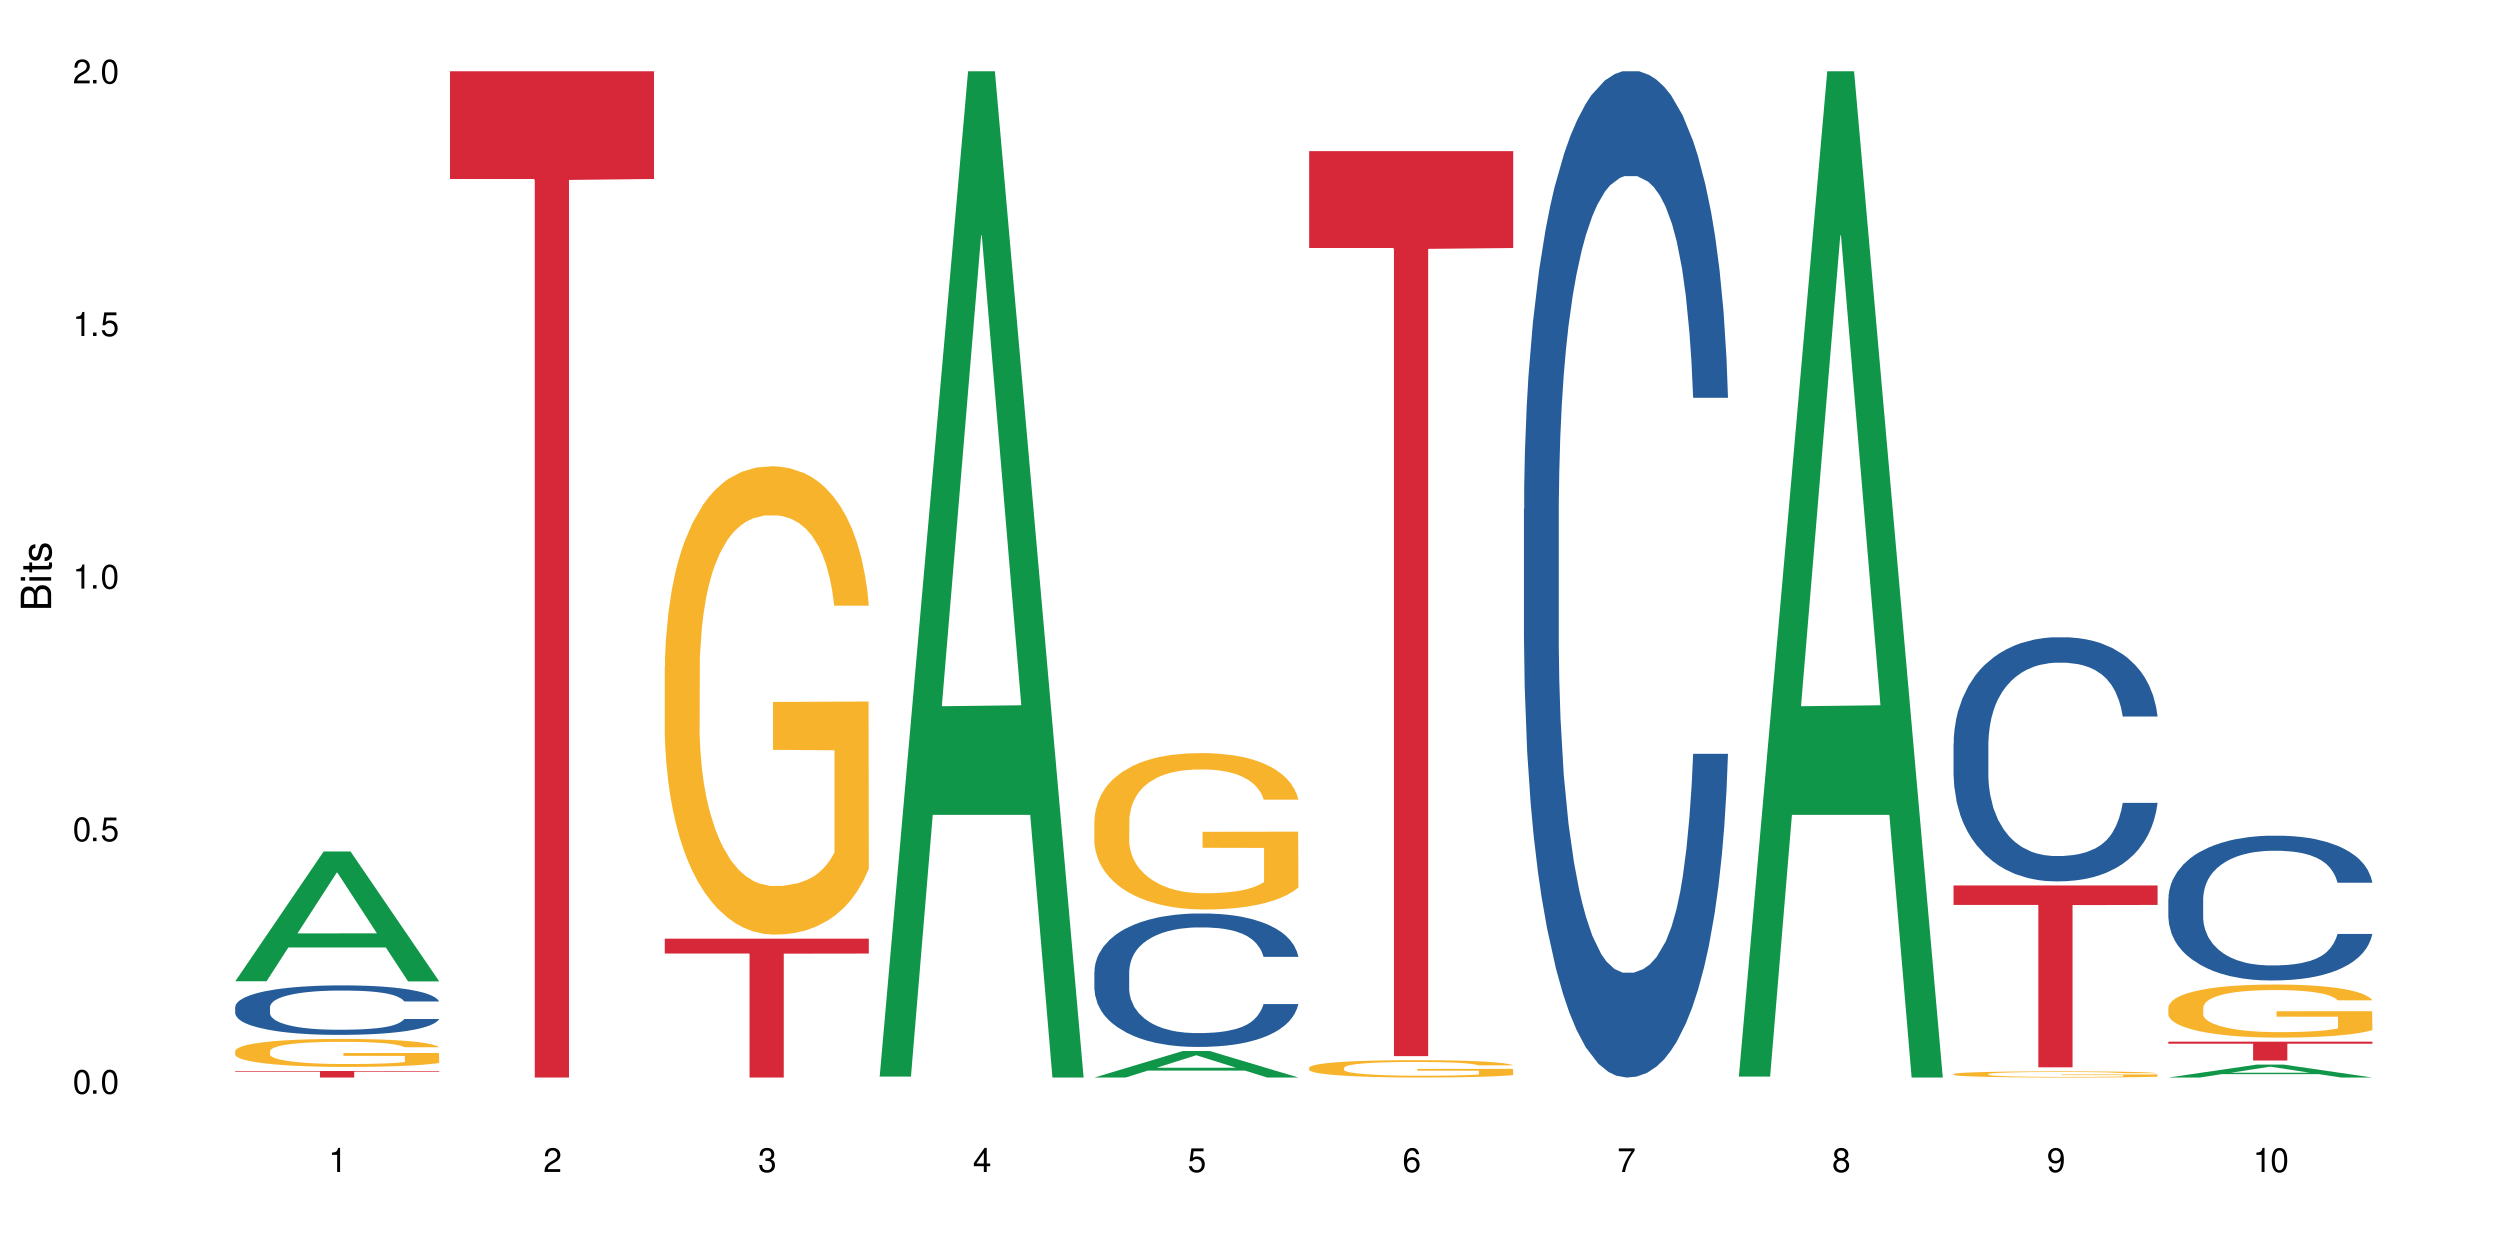 <?xml version="1.0" encoding="UTF-8"?>
<svg xmlns="http://www.w3.org/2000/svg" xmlns:xlink="http://www.w3.org/1999/xlink" width="720" height="360" viewBox="0 0 720 360">
<defs>
<g>
<g id="glyph-0-0">
</g>
<g id="glyph-0-1">
<path d="M 2.641 -6.938 C 2 -6.938 1.422 -6.656 1.078 -6.172 C 0.641 -5.562 0.406 -4.641 0.406 -3.359 C 0.406 -1.016 1.188 0.219 2.641 0.219 C 4.078 0.219 4.859 -1.016 4.859 -3.297 C 4.859 -4.641 4.656 -5.547 4.203 -6.172 C 3.844 -6.656 3.281 -6.938 2.641 -6.938 Z M 2.641 -6.188 C 3.547 -6.188 4 -5.25 4 -3.375 C 4 -1.406 3.562 -0.484 2.625 -0.484 C 1.734 -0.484 1.281 -1.438 1.281 -3.344 C 1.281 -5.25 1.734 -6.188 2.641 -6.188 Z M 2.641 -6.188 "/>
</g>
<g id="glyph-0-2">
<path d="M 1.828 -1 L 0.828 -1 L 0.828 0 L 1.828 0 Z M 1.828 -1 "/>
</g>
<g id="glyph-0-3">
<path d="M 4.562 -6.797 L 1.062 -6.797 L 0.547 -3.094 L 1.328 -3.094 C 1.719 -3.562 2.047 -3.734 2.578 -3.734 C 3.484 -3.734 4.062 -3.109 4.062 -2.094 C 4.062 -1.125 3.484 -0.531 2.578 -0.531 C 1.828 -0.531 1.375 -0.906 1.188 -1.672 L 0.328 -1.672 C 0.453 -1.109 0.547 -0.844 0.75 -0.594 C 1.125 -0.078 1.828 0.219 2.594 0.219 C 3.969 0.219 4.922 -0.781 4.922 -2.219 C 4.922 -3.562 4.031 -4.484 2.719 -4.484 C 2.25 -4.484 1.859 -4.359 1.469 -4.062 L 1.734 -5.969 L 4.562 -5.969 Z M 4.562 -6.797 "/>
</g>
<g id="glyph-0-4">
<path d="M 2.484 -4.938 L 2.484 0 L 3.328 0 L 3.328 -6.938 L 2.766 -6.938 C 2.469 -5.875 2.281 -5.734 0.984 -5.562 L 0.984 -4.938 Z M 2.484 -4.938 "/>
</g>
<g id="glyph-0-5">
<path d="M 4.859 -0.828 L 1.281 -0.828 C 1.359 -1.406 1.672 -1.781 2.5 -2.281 L 3.469 -2.828 C 4.406 -3.344 4.906 -4.062 4.906 -4.906 C 4.906 -5.484 4.672 -6.031 4.266 -6.406 C 3.859 -6.766 3.375 -6.938 2.719 -6.938 C 1.859 -6.938 1.219 -6.625 0.844 -6.031 C 0.609 -5.672 0.5 -5.234 0.484 -4.531 L 1.328 -4.531 C 1.359 -5.016 1.406 -5.281 1.531 -5.516 C 1.75 -5.938 2.188 -6.203 2.703 -6.203 C 3.469 -6.203 4.031 -5.641 4.031 -4.891 C 4.031 -4.344 3.719 -3.859 3.125 -3.516 L 2.234 -3 C 0.812 -2.172 0.406 -1.531 0.328 -0.016 L 4.859 -0.016 Z M 4.859 -0.828 "/>
</g>
<g id="glyph-0-6">
<path d="M 2.125 -3.188 L 2.578 -3.188 C 3.5 -3.188 3.984 -2.766 3.984 -1.922 C 3.984 -1.062 3.469 -0.531 2.594 -0.531 C 1.656 -0.531 1.203 -1 1.156 -2.016 L 0.312 -2.016 C 0.344 -1.453 0.438 -1.094 0.609 -0.781 C 0.953 -0.109 1.625 0.219 2.547 0.219 C 3.953 0.219 4.859 -0.625 4.859 -1.938 C 4.859 -2.828 4.516 -3.297 3.703 -3.594 C 4.344 -3.844 4.656 -4.328 4.656 -5.031 C 4.656 -6.219 3.875 -6.938 2.578 -6.938 C 1.203 -6.938 0.484 -6.172 0.453 -4.703 L 1.297 -4.703 C 1.312 -5.125 1.344 -5.359 1.453 -5.578 C 1.641 -5.969 2.062 -6.203 2.594 -6.203 C 3.344 -6.203 3.797 -5.75 3.797 -5 C 3.797 -4.516 3.609 -4.219 3.25 -4.047 C 3.016 -3.953 2.703 -3.922 2.125 -3.906 Z M 2.125 -3.188 "/>
</g>
<g id="glyph-0-7">
<path d="M 3.141 -1.672 L 3.141 0 L 3.984 0 L 3.984 -1.672 L 4.984 -1.672 L 4.984 -2.438 L 3.984 -2.438 L 3.984 -6.938 L 3.359 -6.938 L 0.266 -2.578 L 0.266 -1.672 Z M 3.141 -2.438 L 1 -2.438 L 3.141 -5.5 Z M 3.141 -2.438 "/>
</g>
<g id="glyph-0-8">
<path d="M 4.781 -5.125 C 4.609 -6.266 3.891 -6.938 2.844 -6.938 C 2.094 -6.938 1.422 -6.578 1.031 -5.953 C 0.594 -5.266 0.406 -4.422 0.406 -3.172 C 0.406 -2 0.578 -1.25 0.984 -0.641 C 1.359 -0.078 1.953 0.219 2.703 0.219 C 3.984 0.219 4.922 -0.75 4.922 -2.094 C 4.922 -3.375 4.062 -4.281 2.844 -4.281 C 2.172 -4.281 1.641 -4.031 1.281 -3.516 C 1.281 -5.234 1.828 -6.188 2.797 -6.188 C 3.391 -6.188 3.797 -5.797 3.938 -5.125 Z M 2.734 -3.531 C 3.547 -3.531 4.062 -2.953 4.062 -2.031 C 4.062 -1.156 3.484 -0.531 2.703 -0.531 C 1.922 -0.531 1.328 -1.188 1.328 -2.078 C 1.328 -2.938 1.906 -3.531 2.734 -3.531 Z M 2.734 -3.531 "/>
</g>
<g id="glyph-0-9">
<path d="M 4.984 -6.797 L 0.438 -6.797 L 0.438 -5.969 L 4.109 -5.969 C 2.5 -3.656 1.828 -2.234 1.328 0 L 2.219 0 C 2.594 -2.172 3.453 -4.047 4.984 -6.094 Z M 4.984 -6.797 "/>
</g>
<g id="glyph-0-10">
<path d="M 3.75 -3.656 C 4.469 -4.094 4.688 -4.438 4.688 -5.078 C 4.688 -6.172 3.844 -6.938 2.641 -6.938 C 1.438 -6.938 0.594 -6.172 0.594 -5.094 C 0.594 -4.438 0.812 -4.094 1.516 -3.656 C 0.734 -3.266 0.359 -2.703 0.359 -1.922 C 0.359 -0.656 1.281 0.219 2.641 0.219 C 3.984 0.219 4.922 -0.656 4.922 -1.922 C 4.922 -2.703 4.531 -3.266 3.75 -3.656 Z M 2.641 -6.188 C 3.359 -6.188 3.812 -5.75 3.812 -5.062 C 3.812 -4.406 3.344 -3.984 2.641 -3.984 C 1.922 -3.984 1.453 -4.406 1.453 -5.078 C 1.453 -5.75 1.922 -6.188 2.641 -6.188 Z M 2.641 -3.266 C 3.484 -3.266 4.062 -2.719 4.062 -1.906 C 4.062 -1.078 3.484 -0.531 2.625 -0.531 C 1.797 -0.531 1.219 -1.094 1.219 -1.906 C 1.219 -2.719 1.781 -3.266 2.641 -3.266 Z M 2.641 -3.266 "/>
</g>
<g id="glyph-0-11">
<path d="M 0.516 -1.578 C 0.672 -0.453 1.406 0.219 2.438 0.219 C 3.188 0.219 3.859 -0.141 4.266 -0.766 C 4.688 -1.453 4.891 -2.297 4.891 -3.547 C 4.891 -4.719 4.703 -5.453 4.312 -6.078 C 3.938 -6.641 3.344 -6.938 2.594 -6.938 C 1.297 -6.938 0.359 -5.969 0.359 -4.625 C 0.359 -3.344 1.234 -2.453 2.453 -2.453 C 3.094 -2.453 3.578 -2.672 4.016 -3.203 C 4 -1.484 3.469 -0.531 2.5 -0.531 C 1.906 -0.531 1.484 -0.906 1.359 -1.578 Z M 2.578 -6.203 C 3.375 -6.203 3.969 -5.531 3.969 -4.641 C 3.969 -3.797 3.391 -3.188 2.547 -3.188 C 1.734 -3.188 1.234 -3.766 1.234 -4.688 C 1.234 -5.562 1.797 -6.203 2.578 -6.203 Z M 2.578 -6.203 "/>
</g>
<g id="glyph-1-0">
</g>
<g id="glyph-1-1">
<path d="M 0 -0.953 L 0 -4.891 C 0 -5.719 -0.234 -6.344 -0.734 -6.797 C -1.188 -7.234 -1.812 -7.469 -2.5 -7.469 C -3.547 -7.469 -4.188 -7 -4.625 -5.875 C -4.984 -6.688 -5.625 -7.094 -6.531 -7.094 C -7.172 -7.094 -7.734 -6.859 -8.141 -6.391 C -8.562 -5.922 -8.75 -5.344 -8.75 -4.5 L -8.75 -0.953 Z M -4.984 -2.062 L -7.766 -2.062 L -7.766 -4.219 C -7.766 -4.844 -7.688 -5.203 -7.453 -5.5 C -7.219 -5.812 -6.859 -5.969 -6.375 -5.969 C -5.891 -5.969 -5.531 -5.812 -5.297 -5.5 C -5.062 -5.203 -4.984 -4.844 -4.984 -4.219 Z M -0.984 -2.062 L -4 -2.062 L -4 -4.781 C -4 -5.766 -3.438 -6.359 -2.484 -6.359 C -1.547 -6.359 -0.984 -5.766 -0.984 -4.781 Z M -0.984 -2.062 "/>
</g>
<g id="glyph-1-2">
<path d="M -6.281 -1.797 L -6.281 -0.797 L 0 -0.797 L 0 -1.797 Z M -8.75 -1.797 L -8.75 -0.797 L -7.484 -0.797 L -7.484 -1.797 Z M -8.75 -1.797 "/>
</g>
<g id="glyph-1-3">
<path d="M -6.281 -3.047 L -6.281 -2.016 L -8.016 -2.016 L -8.016 -1.016 L -6.281 -1.016 L -6.281 -0.172 L -5.469 -0.172 L -5.469 -1.016 L -0.719 -1.016 C -0.078 -1.016 0.281 -1.453 0.281 -2.234 C 0.281 -2.5 0.25 -2.719 0.188 -3.047 L -0.641 -3.047 C -0.609 -2.906 -0.594 -2.766 -0.594 -2.562 C -0.594 -2.141 -0.719 -2.016 -1.156 -2.016 L -5.469 -2.016 L -5.469 -3.047 Z M -6.281 -3.047 "/>
</g>
<g id="glyph-1-4">
<path d="M -4.531 -5.25 C -5.766 -5.25 -6.469 -4.422 -6.469 -2.969 C -6.469 -1.516 -5.719 -0.562 -4.547 -0.562 C -3.562 -0.562 -3.094 -1.062 -2.734 -2.562 L -2.516 -3.484 C -2.344 -4.188 -2.094 -4.469 -1.641 -4.469 C -1.047 -4.469 -0.641 -3.875 -0.641 -3 C -0.641 -2.453 -0.797 -2 -1.062 -1.75 C -1.25 -1.594 -1.422 -1.531 -1.875 -1.469 L -1.875 -0.406 C -0.422 -0.453 0.281 -1.266 0.281 -2.922 C 0.281 -4.5 -0.5 -5.516 -1.719 -5.516 C -2.656 -5.516 -3.172 -4.984 -3.469 -3.734 L -3.703 -2.766 C -3.891 -1.953 -4.156 -1.609 -4.594 -1.609 C -5.188 -1.609 -5.547 -2.125 -5.547 -2.938 C -5.547 -3.75 -5.203 -4.172 -4.531 -4.203 Z M -4.531 -5.25 "/>
</g>
</g>
</defs>
<rect x="-72" y="-36" width="864" height="432" fill="rgb(100%, 100%, 100%)" fill-opacity="1"/>
<path fill-rule="nonzero" fill="rgb(6.275%, 58.824%, 28.235%)" fill-opacity="1" d="M 67.73 282.602 L 67.793 282.566 L 93.223 245.215 L 100.945 245.215 L 126.5 282.637 L 117.52 282.637 L 111.117 272.871 L 83.051 272.871 L 76.773 282.602 L 67.73 282.602 L 85.75 268.828 L 108.543 268.793 L 97.176 251.332 L 97.051 251.297 L 96.926 251.402 L 85.688 268.793 L 85.75 268.828 Z M 67.73 282.602 "/>
<path fill-rule="nonzero" fill="rgb(14.51%, 36.078%, 60%)" fill-opacity="1" d="M 67.73 290 L 67.801 289.988 L 67.801 289.676 L 68.02 289.18 L 68.52 288.555 L 69.02 288.125 L 70.312 287.355 L 72.102 286.613 L 73.965 286.043 L 75.328 285.703 L 76.547 285.441 L 79.34 284.961 L 81.133 284.715 L 83.066 284.492 L 85.434 284.27 L 87.152 284.141 L 91.023 283.934 L 93.891 283.84 L 96.113 283.801 L 100.914 283.801 L 103.781 283.855 L 105.859 283.918 L 108.152 284.023 L 110.086 284.141 L 113.457 284.426 L 116.465 284.793 L 117.828 285 L 119.977 285.402 L 121.625 285.793 L 122.773 286.133 L 124.062 286.613 L 125.207 287.199 L 126.07 287.863 L 126.5 288.426 L 116.465 288.426 L 115.965 287.902 L 115.391 287.5 L 114.316 286.965 L 113.238 286.59 L 111.734 286.211 L 110.375 285.965 L 108.512 285.715 L 106.863 285.559 L 105.141 285.441 L 103.492 285.363 L 100.34 285.285 L 96.684 285.285 L 95.324 285.312 L 92.527 285.418 L 91.023 285.508 L 88.871 285.691 L 87.367 285.859 L 85.578 286.121 L 84.359 286.34 L 82.852 286.68 L 81.777 286.98 L 80.559 287.41 L 79.844 287.734 L 79.199 288.098 L 78.625 288.527 L 78.195 288.984 L 77.906 289.465 L 77.766 289.934 L 77.766 291.953 L 77.906 292.422 L 78.266 292.969 L 79.199 293.762 L 80.559 294.453 L 82.137 295 L 83.641 295.391 L 84.5 295.57 L 85.648 295.781 L 87.441 296.039 L 90.02 296.301 L 91.523 296.406 L 93.816 296.508 L 96.184 296.562 L 99.336 296.562 L 102.133 296.508 L 103.996 296.445 L 105.93 296.34 L 108.582 296.117 L 110.23 295.91 L 111.664 295.664 L 112.738 295.414 L 113.457 295.207 L 114.531 294.805 L 115.391 294.363 L 116.035 293.906 L 116.465 293.465 L 126.5 293.465 L 126.07 293.984 L 125.422 294.492 L 124.777 294.871 L 123.777 295.324 L 122.629 295.727 L 120.98 296.184 L 119.617 296.484 L 117.828 296.809 L 116.18 297.055 L 114.387 297.277 L 111.734 297.539 L 110.016 297.668 L 108.152 297.785 L 105.93 297.891 L 103.137 297.98 L 100.125 298.031 L 97.328 298.047 L 94.32 298.02 L 92.098 297.969 L 89.16 297.852 L 85.504 297.617 L 82.852 297.367 L 80.773 297.121 L 78.984 296.859 L 76.977 296.508 L 74.395 295.938 L 72.82 295.492 L 71.746 295.129 L 70.527 294.621 L 69.664 294.168 L 68.664 293.438 L 67.945 292.512 L 67.73 291.797 Z M 67.73 290 "/>
<path fill-rule="nonzero" fill="rgb(96.863%, 70.196%, 16.863%)" fill-opacity="1" d="M 67.73 302.664 L 67.801 302.656 L 67.801 302.512 L 68.09 302.18 L 68.805 301.723 L 69.738 301.348 L 70.742 301.051 L 71.387 300.898 L 72.461 300.676 L 73.395 300.516 L 75.758 300.184 L 78.77 299.871 L 80.418 299.742 L 82.281 299.613 L 84.93 299.477 L 86.148 299.422 L 89.875 299.305 L 94.105 299.23 L 98.762 299.211 L 100.914 299.219 L 103.852 299.246 L 107.863 299.328 L 110.16 299.402 L 111.949 299.477 L 113.812 299.57 L 116.105 299.719 L 118.258 299.895 L 119.977 300.07 L 121.695 300.293 L 123.129 300.527 L 124.348 300.785 L 125.422 301.098 L 126.07 301.355 L 126.5 301.613 L 116.535 301.613 L 115.965 301.355 L 115.32 301.156 L 114.242 300.91 L 113.168 300.734 L 112.094 300.594 L 110.086 300.402 L 108.367 300.285 L 106.215 300.184 L 104.137 300.117 L 101.773 300.07 L 100.34 300.059 L 96.543 300.059 L 93.102 300.109 L 91.094 300.168 L 89.66 300.227 L 87.656 300.336 L 86.438 300.426 L 85.719 300.484 L 83.57 300.715 L 82.137 300.918 L 81.348 301.059 L 80.344 301.281 L 79.629 301.48 L 78.84 301.773 L 78.41 301.996 L 77.836 302.496 L 77.766 303.82 L 77.98 304.102 L 78.41 304.402 L 78.984 304.668 L 79.844 304.949 L 80.703 305.164 L 82.207 305.449 L 83.496 305.641 L 84.5 305.766 L 86.438 305.965 L 87.227 306.031 L 89.09 306.164 L 91.023 306.27 L 93.387 306.355 L 95.18 306.402 L 98.047 306.438 L 101.703 306.438 L 106 306.395 L 108.727 306.336 L 110.59 306.277 L 111.809 306.223 L 113.312 306.145 L 114.387 306.07 L 115.391 305.988 L 116.609 305.863 L 116.609 304.102 L 98.906 304.094 L 98.906 303.27 L 126.426 303.262 L 126.5 306.145 L 124.992 306.34 L 123.129 306.535 L 121.34 306.68 L 119.477 306.805 L 116.824 306.945 L 114.672 307.035 L 111.375 307.137 L 108.367 307.203 L 105.215 307.246 L 102.418 307.27 L 99.121 307.277 L 96.184 307.262 L 93.031 307.219 L 90.52 307.16 L 88.227 307.086 L 85.934 306.988 L 83.066 306.836 L 81.203 306.711 L 79.27 306.555 L 77.336 306.371 L 75.613 306.172 L 74.469 306.02 L 73.32 305.84 L 72.102 305.621 L 70.957 305.371 L 70.098 305.141 L 69.309 304.883 L 68.734 304.641 L 68.16 304.309 L 67.875 304.043 L 67.73 303.816 Z M 67.73 302.664 "/>
<path fill-rule="nonzero" fill="rgb(83.922%, 15.686%, 22.353%)" fill-opacity="1" d="M 67.73 308.441 L 126.5 308.441 L 126.5 308.645 L 102.008 308.645 L 102.008 310.332 L 92.152 310.332 L 92.152 308.648 L 92.008 308.645 L 67.73 308.645 Z M 67.73 308.441 "/>
<path fill-rule="nonzero" fill="rgb(83.922%, 15.686%, 22.353%)" fill-opacity="1" d="M 129.594 20.527 L 188.359 20.527 L 188.359 51.547 L 163.867 51.82 L 163.867 310.332 L 154.012 310.332 L 154.012 52.094 L 153.871 51.547 L 129.594 51.547 Z M 129.594 20.527 "/>
<path fill-rule="nonzero" fill="rgb(96.863%, 70.196%, 16.863%)" fill-opacity="1" d="M 191.453 192.059 L 191.523 191.934 L 191.523 189.469 L 191.812 183.926 L 192.527 176.289 L 193.461 170.004 L 194.461 165.078 L 195.109 162.488 L 196.184 158.793 L 197.113 156.082 L 199.48 150.539 L 202.488 145.367 L 204.137 143.148 L 206 141.055 L 208.652 138.715 L 209.871 137.852 L 213.598 135.879 L 217.828 134.648 L 222.484 134.277 L 224.637 134.402 L 227.574 134.895 L 231.586 136.25 L 233.879 137.48 L 235.672 138.715 L 237.535 140.316 L 239.828 142.777 L 241.98 145.734 L 243.699 148.691 L 245.418 152.387 L 246.852 156.332 L 248.07 160.641 L 249.145 165.816 L 249.789 170.129 L 250.219 174.441 L 240.258 174.441 L 239.684 170.129 L 239.039 166.801 L 237.965 162.738 L 236.891 159.781 L 235.816 157.438 L 233.809 154.234 L 232.09 152.266 L 229.938 150.539 L 227.859 149.43 L 225.496 148.691 L 224.062 148.445 L 220.262 148.445 L 216.824 149.309 L 214.816 150.293 L 213.383 151.277 L 211.375 153.129 L 210.156 154.605 L 209.441 155.59 L 207.293 159.41 L 205.859 162.859 L 205.07 165.199 L 204.066 168.895 L 203.348 172.223 L 202.562 177.148 L 202.133 180.848 L 201.559 189.223 L 201.484 211.398 L 201.703 216.078 L 202.133 221.129 L 202.703 225.566 L 203.566 230.246 L 204.426 233.82 L 205.93 238.625 L 207.219 241.828 L 208.223 243.922 L 210.156 247.246 L 210.945 248.355 L 212.809 250.574 L 214.746 252.301 L 217.109 253.777 L 218.902 254.516 L 221.77 255.133 L 225.422 255.133 L 229.723 254.395 L 232.445 253.406 L 234.309 252.422 L 235.527 251.559 L 237.035 250.203 L 238.109 248.973 L 239.113 247.617 L 240.332 245.523 L 240.332 216.078 L 222.629 215.957 L 222.629 202.16 L 250.148 202.035 L 250.219 250.203 L 248.715 253.531 L 246.852 256.734 L 245.059 259.199 L 243.195 261.293 L 240.547 263.633 L 238.395 265.109 L 235.098 266.836 L 232.09 267.945 L 228.934 268.684 L 226.141 269.055 L 222.844 269.176 L 219.906 268.93 L 216.75 268.191 L 214.242 267.207 L 211.949 265.973 L 209.656 264.371 L 206.789 261.785 L 204.926 259.691 L 202.992 257.105 L 201.055 254.023 L 199.336 250.699 L 198.191 248.109 L 197.043 245.152 L 195.824 241.457 L 194.68 237.27 L 193.816 233.449 L 193.031 229.137 L 192.457 225.074 L 191.883 219.527 L 191.598 215.094 L 191.453 211.273 Z M 191.453 192.059 "/>
<path fill-rule="nonzero" fill="rgb(83.922%, 15.686%, 22.353%)" fill-opacity="1" d="M 191.453 270.34 L 250.219 270.34 L 250.219 274.621 L 225.727 274.66 L 225.727 310.332 L 215.875 310.332 L 215.875 274.695 L 215.73 274.621 L 191.453 274.621 Z M 191.453 270.34 "/>
<path fill-rule="nonzero" fill="rgb(6.275%, 58.824%, 28.235%)" fill-opacity="1" d="M 253.312 310.059 L 253.375 309.789 L 278.805 20.527 L 286.527 20.527 L 312.082 310.332 L 303.102 310.332 L 296.699 234.684 L 268.633 234.684 L 262.355 310.059 L 253.312 310.059 L 271.332 203.391 L 294.125 203.117 L 282.762 67.875 L 282.633 67.602 L 282.508 68.418 L 271.27 203.117 L 271.332 203.391 Z M 253.312 310.059 "/>
<path fill-rule="nonzero" fill="rgb(6.275%, 58.824%, 28.235%)" fill-opacity="1" d="M 315.176 310.324 L 315.238 310.316 L 340.664 302.688 L 348.387 302.688 L 373.941 310.332 L 364.965 310.332 L 358.559 308.336 L 330.496 308.336 L 324.215 310.324 L 315.176 310.324 L 333.195 307.512 L 355.984 307.504 L 344.621 303.938 L 344.496 303.93 L 344.371 303.953 L 333.133 307.504 L 333.195 307.512 Z M 315.176 310.324 "/>
<path fill-rule="nonzero" fill="rgb(14.51%, 36.078%, 60%)" fill-opacity="1" d="M 315.176 279.82 L 315.246 279.785 L 315.246 278.941 L 315.461 277.609 L 315.961 275.922 L 316.465 274.762 L 317.754 272.691 L 319.547 270.688 L 321.41 269.145 L 322.77 268.23 L 323.988 267.527 L 326.785 266.23 L 328.578 265.562 L 330.512 264.965 L 332.875 264.367 L 334.598 264.016 L 338.465 263.453 L 341.332 263.207 L 343.555 263.102 L 348.355 263.102 L 351.223 263.242 L 353.301 263.418 L 355.594 263.699 L 357.531 264.016 L 360.898 264.789 L 363.91 265.773 L 365.27 266.336 L 367.422 267.422 L 369.07 268.477 L 370.215 269.391 L 371.504 270.688 L 372.652 272.27 L 373.512 274.062 L 373.941 275.57 L 363.91 275.57 L 363.406 274.168 L 362.832 273.078 L 361.758 271.637 L 360.684 270.621 L 359.18 269.602 L 357.816 268.934 L 355.953 268.266 L 354.305 267.844 L 352.586 267.527 L 350.938 267.316 L 347.785 267.105 L 344.129 267.105 L 342.766 267.176 L 339.973 267.457 L 338.465 267.703 L 336.316 268.195 L 334.812 268.652 L 333.02 269.355 L 331.801 269.953 L 330.297 270.863 L 329.223 271.672 L 328.004 272.832 L 327.285 273.711 L 326.641 274.691 L 326.066 275.852 L 325.637 277.082 L 325.352 278.379 L 325.207 279.645 L 325.207 285.09 L 325.352 286.352 L 325.711 287.828 L 326.641 289.969 L 328.004 291.832 L 329.578 293.309 L 331.086 294.359 L 331.945 294.852 L 333.09 295.414 L 334.883 296.117 L 337.465 296.82 L 338.969 297.102 L 341.262 297.383 L 343.625 297.52 L 346.781 297.52 L 349.574 297.383 L 351.438 297.207 L 353.375 296.926 L 356.023 296.328 L 357.672 295.766 L 359.105 295.098 L 360.184 294.43 L 360.898 293.867 L 361.973 292.781 L 362.832 291.586 L 363.48 290.355 L 363.91 289.164 L 373.941 289.164 L 373.512 290.566 L 372.867 291.938 L 372.223 292.957 L 371.219 294.184 L 370.07 295.273 L 368.422 296.504 L 367.062 297.312 L 365.27 298.188 L 363.621 298.855 L 361.832 299.453 L 359.18 300.156 L 357.457 300.508 L 355.594 300.824 L 353.375 301.105 L 350.578 301.348 L 347.57 301.488 L 344.773 301.523 L 341.762 301.453 L 339.543 301.312 L 336.602 301 L 332.949 300.367 L 330.297 299.699 L 328.219 299.031 L 326.426 298.328 L 324.418 297.383 L 321.84 295.836 L 320.262 294.641 L 319.188 293.656 L 317.969 292.289 L 317.109 291.059 L 316.105 289.094 L 315.391 286.598 L 315.176 284.668 Z M 315.176 279.82 "/>
<path fill-rule="nonzero" fill="rgb(96.863%, 70.196%, 16.863%)" fill-opacity="1" d="M 315.176 236.184 L 315.246 236.145 L 315.246 235.32 L 315.531 233.469 L 316.25 230.918 L 317.18 228.82 L 318.184 227.176 L 318.828 226.309 L 319.906 225.074 L 320.836 224.172 L 323.203 222.32 L 326.211 220.59 L 327.859 219.852 L 329.723 219.152 L 332.375 218.371 L 333.594 218.082 L 337.32 217.422 L 341.547 217.012 L 346.207 216.887 L 348.355 216.93 L 351.297 217.094 L 355.309 217.547 L 357.602 217.957 L 359.395 218.371 L 361.258 218.906 L 363.551 219.727 L 365.699 220.715 L 367.422 221.703 L 369.141 222.938 L 370.574 224.254 L 371.793 225.691 L 372.867 227.422 L 373.512 228.859 L 373.941 230.301 L 363.98 230.301 L 363.406 228.859 L 362.762 227.75 L 361.688 226.391 L 360.613 225.406 L 359.535 224.625 L 357.531 223.555 L 355.809 222.895 L 353.66 222.32 L 351.582 221.949 L 349.215 221.703 L 347.785 221.621 L 343.984 221.621 L 340.547 221.906 L 338.539 222.238 L 337.105 222.566 L 335.098 223.184 L 333.879 223.676 L 333.164 224.008 L 331.012 225.281 L 329.578 226.434 L 328.793 227.215 L 327.789 228.449 L 327.07 229.559 L 326.281 231.207 L 325.852 232.441 L 325.281 235.238 L 325.207 242.645 L 325.422 244.207 L 325.852 245.895 L 326.426 247.375 L 327.285 248.938 L 328.145 250.133 L 329.652 251.734 L 330.941 252.805 L 331.945 253.504 L 333.879 254.617 L 334.668 254.988 L 336.531 255.727 L 338.465 256.305 L 340.832 256.797 L 342.625 257.043 L 345.488 257.25 L 349.145 257.25 L 353.445 257.004 L 356.168 256.672 L 358.031 256.344 L 359.25 256.055 L 360.754 255.605 L 361.832 255.191 L 362.832 254.738 L 364.051 254.039 L 364.051 244.207 L 346.352 244.164 L 346.352 239.559 L 373.871 239.516 L 373.941 255.605 L 372.438 256.715 L 370.574 257.785 L 368.781 258.605 L 366.918 259.305 L 364.266 260.09 L 362.117 260.582 L 358.82 261.156 L 355.809 261.527 L 352.656 261.773 L 349.863 261.898 L 346.566 261.941 L 343.625 261.855 L 340.473 261.609 L 337.965 261.281 L 335.672 260.871 L 333.379 260.336 L 330.512 259.473 L 328.648 258.773 L 326.715 257.906 L 324.777 256.879 L 323.059 255.77 L 321.91 254.902 L 320.766 253.918 L 319.547 252.684 L 318.398 251.285 L 317.539 250.008 L 316.75 248.566 L 316.18 247.211 L 315.605 245.359 L 315.316 243.879 L 315.176 242.602 Z M 315.176 236.184 "/>
<path fill-rule="nonzero" fill="rgb(96.863%, 70.196%, 16.863%)" fill-opacity="1" d="M 377.035 307.473 L 377.105 307.465 L 377.105 307.375 L 377.395 307.168 L 378.109 306.887 L 379.043 306.652 L 380.047 306.469 L 380.691 306.375 L 381.766 306.238 L 382.695 306.137 L 385.062 305.93 L 388.07 305.738 L 389.719 305.656 L 391.582 305.578 L 394.234 305.492 L 395.453 305.461 L 399.18 305.387 L 403.41 305.34 L 408.066 305.328 L 410.219 305.332 L 413.156 305.352 L 417.168 305.398 L 419.461 305.445 L 421.254 305.492 L 423.117 305.551 L 425.41 305.641 L 427.562 305.754 L 429.281 305.863 L 431 306 L 432.434 306.145 L 433.652 306.305 L 434.727 306.496 L 435.375 306.656 L 435.805 306.816 L 425.84 306.816 L 425.27 306.656 L 424.621 306.535 L 423.547 306.383 L 422.473 306.273 L 421.398 306.188 L 419.391 306.066 L 417.672 305.996 L 415.52 305.93 L 413.441 305.891 L 411.078 305.863 L 409.645 305.852 L 405.848 305.852 L 402.406 305.883 L 400.398 305.922 L 398.965 305.957 L 396.961 306.027 L 395.742 306.082 L 395.023 306.117 L 392.875 306.258 L 391.441 306.387 L 390.652 306.473 L 389.648 306.613 L 388.934 306.734 L 388.145 306.918 L 387.715 307.055 L 387.141 307.367 L 387.07 308.188 L 387.285 308.363 L 387.715 308.551 L 388.289 308.715 L 389.148 308.887 L 390.008 309.02 L 391.512 309.199 L 392.801 309.316 L 393.805 309.395 L 395.742 309.52 L 396.527 309.559 L 398.391 309.641 L 400.328 309.707 L 402.691 309.762 L 404.484 309.789 L 407.352 309.812 L 411.008 309.812 L 415.305 309.785 L 418.031 309.746 L 419.895 309.711 L 421.109 309.68 L 422.617 309.629 L 423.691 309.582 L 424.695 309.531 L 425.914 309.453 L 425.914 308.363 L 408.211 308.359 L 408.211 307.844 L 435.73 307.84 L 435.805 309.629 L 434.297 309.75 L 432.434 309.871 L 430.645 309.961 L 428.781 310.039 L 426.129 310.125 L 423.977 310.18 L 420.68 310.246 L 417.672 310.285 L 414.52 310.312 L 411.723 310.328 L 408.426 310.332 L 405.488 310.324 L 402.336 310.297 L 399.824 310.258 L 397.531 310.215 L 395.238 310.152 L 392.371 310.059 L 390.508 309.98 L 388.574 309.883 L 386.641 309.77 L 384.918 309.648 L 383.773 309.551 L 382.625 309.441 L 381.406 309.305 L 380.262 309.148 L 379.398 309.008 L 378.613 308.848 L 378.039 308.695 L 377.465 308.488 L 377.18 308.324 L 377.035 308.184 Z M 377.035 307.473 "/>
<path fill-rule="nonzero" fill="rgb(83.922%, 15.686%, 22.353%)" fill-opacity="1" d="M 377.035 43.527 L 435.805 43.527 L 435.805 71.426 L 411.312 71.672 L 411.312 304.164 L 401.457 304.164 L 401.457 71.914 L 401.312 71.426 L 377.035 71.426 Z M 377.035 43.527 "/>
<path fill-rule="nonzero" fill="rgb(14.51%, 36.078%, 60%)" fill-opacity="1" d="M 438.895 146.621 L 438.969 146.355 L 438.969 140 L 439.184 129.934 L 439.684 117.215 L 440.188 108.477 L 441.477 92.844 L 443.27 77.746 L 445.133 66.09 L 446.492 59.203 L 447.711 53.902 L 450.508 44.102 L 452.297 39.07 L 454.234 34.566 L 456.598 30.062 L 458.316 27.414 L 462.188 23.176 L 465.055 21.32 L 467.277 20.527 L 472.078 20.527 L 474.945 21.586 L 477.023 22.91 L 479.316 25.031 L 481.254 27.414 L 484.621 33.242 L 487.629 40.66 L 488.992 44.898 L 491.141 53.109 L 492.789 61.055 L 493.938 67.945 L 495.227 77.746 L 496.375 89.668 L 497.234 103.176 L 497.664 114.566 L 487.629 114.566 L 487.129 103.973 L 486.555 95.758 L 485.48 84.898 L 484.406 77.215 L 482.898 69.535 L 481.539 64.5 L 479.676 59.469 L 478.027 56.289 L 476.309 53.902 L 474.66 52.316 L 471.504 50.727 L 467.852 50.727 L 466.488 51.254 L 463.691 53.375 L 462.188 55.23 L 460.039 58.938 L 458.535 62.383 L 456.742 67.68 L 455.523 72.184 L 454.02 79.07 L 452.941 85.164 L 451.727 93.906 L 451.008 100.527 L 450.363 107.945 L 449.789 116.688 L 449.359 125.957 L 449.074 135.762 L 448.93 145.297 L 448.93 186.355 L 449.074 195.895 L 449.43 207.02 L 450.363 223.18 L 451.727 237.219 L 453.301 248.344 L 454.805 256.293 L 455.668 260 L 456.812 264.238 L 458.605 269.535 L 461.184 274.836 L 462.691 276.953 L 464.984 279.074 L 467.348 280.133 L 470.5 280.133 L 473.297 279.074 L 475.16 277.75 L 477.094 275.629 L 479.746 271.125 L 481.395 266.887 L 482.828 261.855 L 483.902 256.82 L 484.621 252.582 L 485.695 244.371 L 486.555 235.363 L 487.199 226.094 L 487.629 217.086 L 497.664 217.086 L 497.234 227.684 L 496.59 238.012 L 495.945 245.695 L 494.941 254.969 L 493.793 263.18 L 492.145 272.449 L 490.785 278.543 L 488.992 285.168 L 487.344 290.199 L 485.551 294.703 L 482.898 300 L 481.18 302.648 L 479.316 305.035 L 477.094 307.152 L 474.301 309.008 L 471.289 310.066 L 468.496 310.332 L 465.484 309.801 L 463.262 308.742 L 460.324 306.359 L 456.668 301.59 L 454.02 296.559 L 451.941 291.523 L 450.148 286.227 L 448.141 279.074 L 445.562 267.418 L 443.984 258.41 L 442.91 250.992 L 441.691 240.664 L 440.832 231.391 L 439.828 216.555 L 439.109 197.746 L 438.895 183.18 Z M 438.895 146.621 "/>
<path fill-rule="nonzero" fill="rgb(6.275%, 58.824%, 28.235%)" fill-opacity="1" d="M 500.758 310.059 L 500.82 309.789 L 526.25 20.527 L 533.973 20.527 L 559.523 310.332 L 550.547 310.332 L 544.141 234.684 L 516.078 234.684 L 509.797 310.059 L 500.758 310.059 L 518.777 203.391 L 541.566 203.117 L 530.203 67.875 L 530.078 67.602 L 529.953 68.418 L 518.715 203.117 L 518.777 203.391 Z M 500.758 310.059 "/>
<path fill-rule="nonzero" fill="rgb(14.51%, 36.078%, 60%)" fill-opacity="1" d="M 562.617 214.133 L 562.691 214.07 L 562.691 212.527 L 562.906 210.086 L 563.406 207 L 563.906 204.879 L 565.199 201.09 L 566.988 197.426 L 568.852 194.598 L 570.215 192.926 L 571.434 191.641 L 574.227 189.266 L 576.02 188.043 L 577.953 186.949 L 580.32 185.859 L 582.039 185.215 L 585.91 184.188 L 588.777 183.738 L 591 183.547 L 595.801 183.547 L 598.668 183.801 L 600.746 184.125 L 603.039 184.637 L 604.973 185.215 L 608.344 186.629 L 611.352 188.43 L 612.715 189.457 L 614.863 191.449 L 616.512 193.379 L 617.66 195.047 L 618.949 197.426 L 620.098 200.316 L 620.957 203.594 L 621.387 206.359 L 611.352 206.359 L 610.852 203.789 L 610.277 201.797 L 609.203 199.16 L 608.129 197.297 L 606.621 195.434 L 605.262 194.211 L 603.398 192.992 L 601.75 192.219 L 600.027 191.641 L 598.379 191.258 L 595.227 190.871 L 591.57 190.871 L 590.211 191 L 587.414 191.512 L 585.91 191.965 L 583.762 192.863 L 582.254 193.699 L 580.465 194.984 L 579.246 196.078 L 577.738 197.746 L 576.664 199.227 L 575.445 201.348 L 574.73 202.953 L 574.086 204.754 L 573.512 206.871 L 573.082 209.121 L 572.793 211.5 L 572.652 213.812 L 572.652 223.773 L 572.793 226.086 L 573.152 228.785 L 574.086 232.707 L 575.445 236.113 L 577.023 238.812 L 578.527 240.738 L 579.387 241.641 L 580.535 242.668 L 582.328 243.953 L 584.906 245.238 L 586.41 245.754 L 588.707 246.266 L 591.07 246.523 L 594.223 246.523 L 597.02 246.266 L 598.883 245.945 L 600.816 245.43 L 603.469 244.34 L 605.117 243.309 L 606.551 242.09 L 607.625 240.867 L 608.344 239.84 L 609.418 237.848 L 610.277 235.664 L 610.922 233.414 L 611.352 231.23 L 621.387 231.23 L 620.957 233.801 L 620.312 236.305 L 619.664 238.168 L 618.664 240.418 L 617.516 242.41 L 615.867 244.66 L 614.504 246.137 L 612.715 247.746 L 611.066 248.965 L 609.273 250.059 L 606.621 251.344 L 604.902 251.984 L 603.039 252.562 L 600.816 253.078 L 598.023 253.527 L 595.012 253.785 L 592.219 253.848 L 589.207 253.723 L 586.984 253.465 L 584.047 252.887 L 580.391 251.73 L 577.738 250.508 L 575.66 249.285 L 573.871 248 L 571.863 246.266 L 569.281 243.438 L 567.707 241.254 L 566.633 239.453 L 565.414 236.949 L 564.555 234.699 L 563.551 231.102 L 562.832 226.539 L 562.617 223.004 Z M 562.617 214.133 "/>
<path fill-rule="nonzero" fill="rgb(96.863%, 70.196%, 16.863%)" fill-opacity="1" d="M 562.617 309.312 L 562.691 309.312 L 562.691 309.281 L 562.977 309.207 L 563.691 309.105 L 564.625 309.023 L 565.629 308.957 L 566.273 308.922 L 567.348 308.875 L 568.281 308.84 L 570.645 308.766 L 573.656 308.695 L 575.305 308.668 L 577.168 308.641 L 579.816 308.609 L 581.035 308.598 L 584.762 308.57 L 588.992 308.555 L 593.648 308.551 L 595.801 308.551 L 598.738 308.559 L 602.754 308.578 L 605.047 308.594 L 606.836 308.609 L 608.699 308.629 L 610.992 308.664 L 613.145 308.703 L 614.863 308.742 L 616.586 308.789 L 618.016 308.84 L 619.234 308.898 L 620.312 308.969 L 620.957 309.023 L 621.387 309.082 L 611.426 309.082 L 610.852 309.023 L 610.207 308.98 L 609.129 308.926 L 608.055 308.887 L 606.98 308.855 L 604.973 308.812 L 603.254 308.789 L 601.105 308.766 L 599.023 308.75 L 596.66 308.742 L 595.227 308.738 L 591.43 308.738 L 587.988 308.75 L 585.98 308.762 L 584.547 308.773 L 582.543 308.801 L 581.324 308.82 L 580.605 308.832 L 578.457 308.883 L 577.023 308.93 L 576.234 308.957 L 575.23 309.008 L 574.516 309.051 L 573.727 309.117 L 573.297 309.164 L 572.723 309.277 L 572.652 309.57 L 572.867 309.633 L 573.297 309.699 L 573.871 309.758 L 574.73 309.816 L 575.59 309.867 L 577.094 309.93 L 578.387 309.973 L 579.387 310 L 581.324 310.043 L 582.113 310.059 L 583.977 310.086 L 585.91 310.109 L 588.273 310.129 L 590.066 310.141 L 592.934 310.148 L 596.59 310.148 L 600.891 310.137 L 603.613 310.125 L 605.477 310.109 L 606.695 310.102 L 608.199 310.082 L 609.273 310.066 L 610.277 310.047 L 611.496 310.02 L 611.496 309.633 L 593.793 309.629 L 593.793 309.445 L 621.312 309.445 L 621.387 310.082 L 619.879 310.125 L 618.016 310.168 L 616.227 310.199 L 614.363 310.227 L 611.711 310.258 L 609.559 310.277 L 606.266 310.301 L 603.254 310.316 L 600.102 310.324 L 597.305 310.332 L 594.008 310.332 L 591.07 310.328 L 587.918 310.32 L 585.41 310.305 L 583.113 310.289 L 580.82 310.27 L 577.953 310.234 L 576.09 310.207 L 574.156 310.172 L 572.223 310.133 L 570.5 310.09 L 569.355 310.055 L 568.207 310.016 L 566.988 309.965 L 565.844 309.91 L 564.984 309.859 L 564.195 309.805 L 563.621 309.75 L 563.047 309.676 L 562.762 309.617 L 562.617 309.566 Z M 562.617 309.312 "/>
<path fill-rule="nonzero" fill="rgb(83.922%, 15.686%, 22.353%)" fill-opacity="1" d="M 562.617 255.012 L 621.387 255.012 L 621.387 260.621 L 596.895 260.668 L 596.895 307.387 L 587.039 307.387 L 587.039 260.719 L 586.895 260.621 L 562.617 260.621 Z M 562.617 255.012 "/>
<path fill-rule="nonzero" fill="rgb(6.275%, 58.824%, 28.235%)" fill-opacity="1" d="M 624.48 310.328 L 624.543 310.324 L 649.969 306.602 L 657.691 306.602 L 683.246 310.332 L 674.27 310.332 L 667.863 309.359 L 639.797 309.359 L 633.52 310.328 L 624.48 310.328 L 642.5 308.957 L 665.289 308.953 L 653.926 307.211 L 653.801 307.207 L 653.676 307.219 L 642.438 308.953 L 642.5 308.957 Z M 624.48 310.328 "/>
<path fill-rule="nonzero" fill="rgb(14.51%, 36.078%, 60%)" fill-opacity="1" d="M 624.48 258.828 L 624.551 258.793 L 624.551 257.879 L 624.766 256.43 L 625.266 254.602 L 625.77 253.344 L 627.059 251.094 L 628.852 248.922 L 630.715 247.246 L 632.074 246.254 L 633.293 245.492 L 636.09 244.082 L 637.879 243.359 L 639.816 242.711 L 642.18 242.062 L 643.902 241.684 L 647.77 241.074 L 650.637 240.805 L 652.859 240.691 L 657.66 240.691 L 660.527 240.844 L 662.605 241.035 L 664.898 241.34 L 666.836 241.684 L 670.203 242.52 L 673.215 243.586 L 674.574 244.195 L 676.727 245.379 L 678.375 246.523 L 679.52 247.512 L 680.809 248.922 L 681.957 250.637 L 682.816 252.582 L 683.246 254.219 L 673.215 254.219 L 672.711 252.695 L 672.137 251.512 L 671.062 249.953 L 669.988 248.848 L 668.484 247.742 L 667.121 247.016 L 665.258 246.293 L 663.609 245.836 L 661.891 245.492 L 660.242 245.266 L 657.086 245.035 L 653.434 245.035 L 652.07 245.113 L 649.277 245.418 L 647.77 245.684 L 645.621 246.219 L 644.117 246.711 L 642.324 247.473 L 641.105 248.121 L 639.602 249.113 L 638.527 249.988 L 637.309 251.246 L 636.59 252.199 L 635.945 253.266 L 635.371 254.523 L 634.941 255.859 L 634.656 257.266 L 634.512 258.641 L 634.512 264.547 L 634.656 265.918 L 635.016 267.52 L 635.945 269.844 L 637.309 271.863 L 638.883 273.461 L 640.391 274.605 L 641.25 275.141 L 642.395 275.75 L 644.188 276.512 L 646.766 277.273 L 648.273 277.578 L 650.566 277.883 L 652.93 278.035 L 656.086 278.035 L 658.879 277.883 L 660.742 277.691 L 662.68 277.387 L 665.328 276.738 L 666.977 276.129 L 668.41 275.406 L 669.488 274.684 L 670.203 274.074 L 671.277 272.891 L 672.137 271.594 L 672.781 270.262 L 673.215 268.965 L 683.246 268.965 L 682.816 270.492 L 682.172 271.977 L 681.527 273.082 L 680.523 274.414 L 679.375 275.598 L 677.727 276.93 L 676.367 277.809 L 674.574 278.758 L 672.926 279.484 L 671.133 280.133 L 668.484 280.895 L 666.762 281.273 L 664.898 281.617 L 662.68 281.922 L 659.883 282.188 L 656.871 282.34 L 654.078 282.379 L 651.066 282.305 L 648.848 282.152 L 645.906 281.809 L 642.254 281.121 L 639.602 280.398 L 637.523 279.676 L 635.73 278.91 L 633.723 277.883 L 631.145 276.207 L 629.566 274.91 L 628.492 273.844 L 627.273 272.359 L 626.414 271.023 L 625.41 268.891 L 624.695 266.184 L 624.48 264.09 Z M 624.48 258.828 "/>
<path fill-rule="nonzero" fill="rgb(96.863%, 70.196%, 16.863%)" fill-opacity="1" d="M 624.48 290.094 L 624.551 290.082 L 624.551 289.801 L 624.836 289.172 L 625.555 288.305 L 626.484 287.594 L 627.488 287.035 L 628.133 286.742 L 629.207 286.324 L 630.141 286.016 L 632.504 285.387 L 635.516 284.801 L 637.164 284.551 L 639.027 284.312 L 641.68 284.047 L 642.898 283.949 L 646.625 283.727 L 650.852 283.586 L 655.512 283.543 L 657.66 283.559 L 660.598 283.613 L 664.613 283.766 L 666.906 283.906 L 668.699 284.047 L 670.562 284.227 L 672.855 284.508 L 675.004 284.844 L 676.727 285.176 L 678.445 285.598 L 679.879 286.043 L 681.098 286.531 L 682.172 287.121 L 682.816 287.609 L 683.246 288.098 L 673.285 288.098 L 672.711 287.609 L 672.066 287.23 L 670.992 286.77 L 669.918 286.434 L 668.84 286.168 L 666.836 285.805 L 665.113 285.582 L 662.965 285.387 L 660.887 285.262 L 658.52 285.176 L 657.086 285.148 L 653.289 285.148 L 649.848 285.246 L 647.844 285.359 L 646.41 285.473 L 644.402 285.68 L 643.184 285.848 L 642.469 285.961 L 640.316 286.395 L 638.883 286.785 L 638.098 287.051 L 637.094 287.469 L 636.375 287.844 L 635.586 288.406 L 635.156 288.824 L 634.586 289.773 L 634.512 292.289 L 634.727 292.82 L 635.156 293.391 L 635.73 293.895 L 636.59 294.426 L 637.449 294.828 L 638.957 295.375 L 640.246 295.738 L 641.25 295.977 L 643.184 296.352 L 643.973 296.477 L 645.836 296.73 L 647.77 296.926 L 650.137 297.094 L 651.926 297.176 L 654.793 297.246 L 658.449 297.246 L 662.75 297.164 L 665.473 297.051 L 667.336 296.938 L 668.555 296.84 L 670.059 296.688 L 671.133 296.547 L 672.137 296.395 L 673.355 296.156 L 673.355 292.82 L 655.656 292.805 L 655.656 291.238 L 683.176 291.227 L 683.246 296.688 L 681.742 297.066 L 679.879 297.43 L 678.086 297.707 L 676.223 297.945 L 673.57 298.211 L 671.422 298.379 L 668.125 298.574 L 665.113 298.699 L 661.961 298.781 L 659.168 298.824 L 655.871 298.84 L 652.93 298.812 L 649.777 298.727 L 647.27 298.617 L 644.977 298.477 L 642.684 298.293 L 639.816 298 L 637.953 297.762 L 636.016 297.469 L 634.082 297.121 L 632.363 296.742 L 631.215 296.449 L 630.07 296.113 L 628.852 295.695 L 627.703 295.223 L 626.844 294.789 L 626.055 294.301 L 625.48 293.84 L 624.91 293.211 L 624.621 292.707 L 624.48 292.273 Z M 624.48 290.094 "/>
<path fill-rule="nonzero" fill="rgb(83.922%, 15.686%, 22.353%)" fill-opacity="1" d="M 624.48 300.004 L 683.246 300.004 L 683.246 300.586 L 658.754 300.59 L 658.754 305.438 L 648.898 305.438 L 648.898 300.594 L 648.758 300.586 L 624.48 300.586 Z M 624.48 300.004 "/>
<g fill="rgb(0%, 0%, 0%)" fill-opacity="1">
<use xlink:href="#glyph-0-1" x="20.965" y="314.993"/>
<use xlink:href="#glyph-0-2" x="25.965" y="314.993"/>
<use xlink:href="#glyph-0-1" x="28.965" y="314.993"/>
</g>
<g fill="rgb(0%, 0%, 0%)" fill-opacity="1">
<use xlink:href="#glyph-0-1" x="20.965" y="242.251"/>
<use xlink:href="#glyph-0-2" x="25.965" y="242.251"/>
<use xlink:href="#glyph-0-3" x="28.965" y="242.251"/>
</g>
<g fill="rgb(0%, 0%, 0%)" fill-opacity="1">
<use xlink:href="#glyph-0-4" x="20.965" y="169.509"/>
<use xlink:href="#glyph-0-2" x="25.965" y="169.509"/>
<use xlink:href="#glyph-0-1" x="28.965" y="169.509"/>
</g>
<g fill="rgb(0%, 0%, 0%)" fill-opacity="1">
<use xlink:href="#glyph-0-4" x="20.965" y="96.767"/>
<use xlink:href="#glyph-0-2" x="25.965" y="96.767"/>
<use xlink:href="#glyph-0-3" x="28.965" y="96.767"/>
</g>
<g fill="rgb(0%, 0%, 0%)" fill-opacity="1">
<use xlink:href="#glyph-0-5" x="20.965" y="24.024"/>
<use xlink:href="#glyph-0-2" x="25.965" y="24.024"/>
<use xlink:href="#glyph-0-1" x="28.965" y="24.024"/>
</g>
<g fill="rgb(0%, 0%, 0%)" fill-opacity="1">
<use xlink:href="#glyph-0-4" x="94.613" y="337.532"/>
</g>
<g fill="rgb(0%, 0%, 0%)" fill-opacity="1">
<use xlink:href="#glyph-0-5" x="156.477" y="337.532"/>
</g>
<g fill="rgb(0%, 0%, 0%)" fill-opacity="1">
<use xlink:href="#glyph-0-6" x="218.336" y="337.532"/>
</g>
<g fill="rgb(0%, 0%, 0%)" fill-opacity="1">
<use xlink:href="#glyph-0-7" x="280.199" y="337.532"/>
</g>
<g fill="rgb(0%, 0%, 0%)" fill-opacity="1">
<use xlink:href="#glyph-0-3" x="342.059" y="337.532"/>
</g>
<g fill="rgb(0%, 0%, 0%)" fill-opacity="1">
<use xlink:href="#glyph-0-8" x="403.918" y="337.532"/>
</g>
<g fill="rgb(0%, 0%, 0%)" fill-opacity="1">
<use xlink:href="#glyph-0-9" x="465.781" y="337.532"/>
</g>
<g fill="rgb(0%, 0%, 0%)" fill-opacity="1">
<use xlink:href="#glyph-0-10" x="527.641" y="337.532"/>
</g>
<g fill="rgb(0%, 0%, 0%)" fill-opacity="1">
<use xlink:href="#glyph-0-11" x="589.5" y="337.532"/>
</g>
<g fill="rgb(0%, 0%, 0%)" fill-opacity="1">
<use xlink:href="#glyph-0-4" x="648.863" y="337.532"/>
<use xlink:href="#glyph-0-1" x="653.863" y="337.532"/>
</g>
<g fill="rgb(0%, 0%, 0%)" fill-opacity="1">
<use xlink:href="#glyph-1-1" x="14.725" y="176.012"/>
<use xlink:href="#glyph-1-2" x="14.725" y="168.012"/>
<use xlink:href="#glyph-1-3" x="14.725" y="165.012"/>
<use xlink:href="#glyph-1-4" x="14.725" y="162.012"/>
</g>
</svg>
